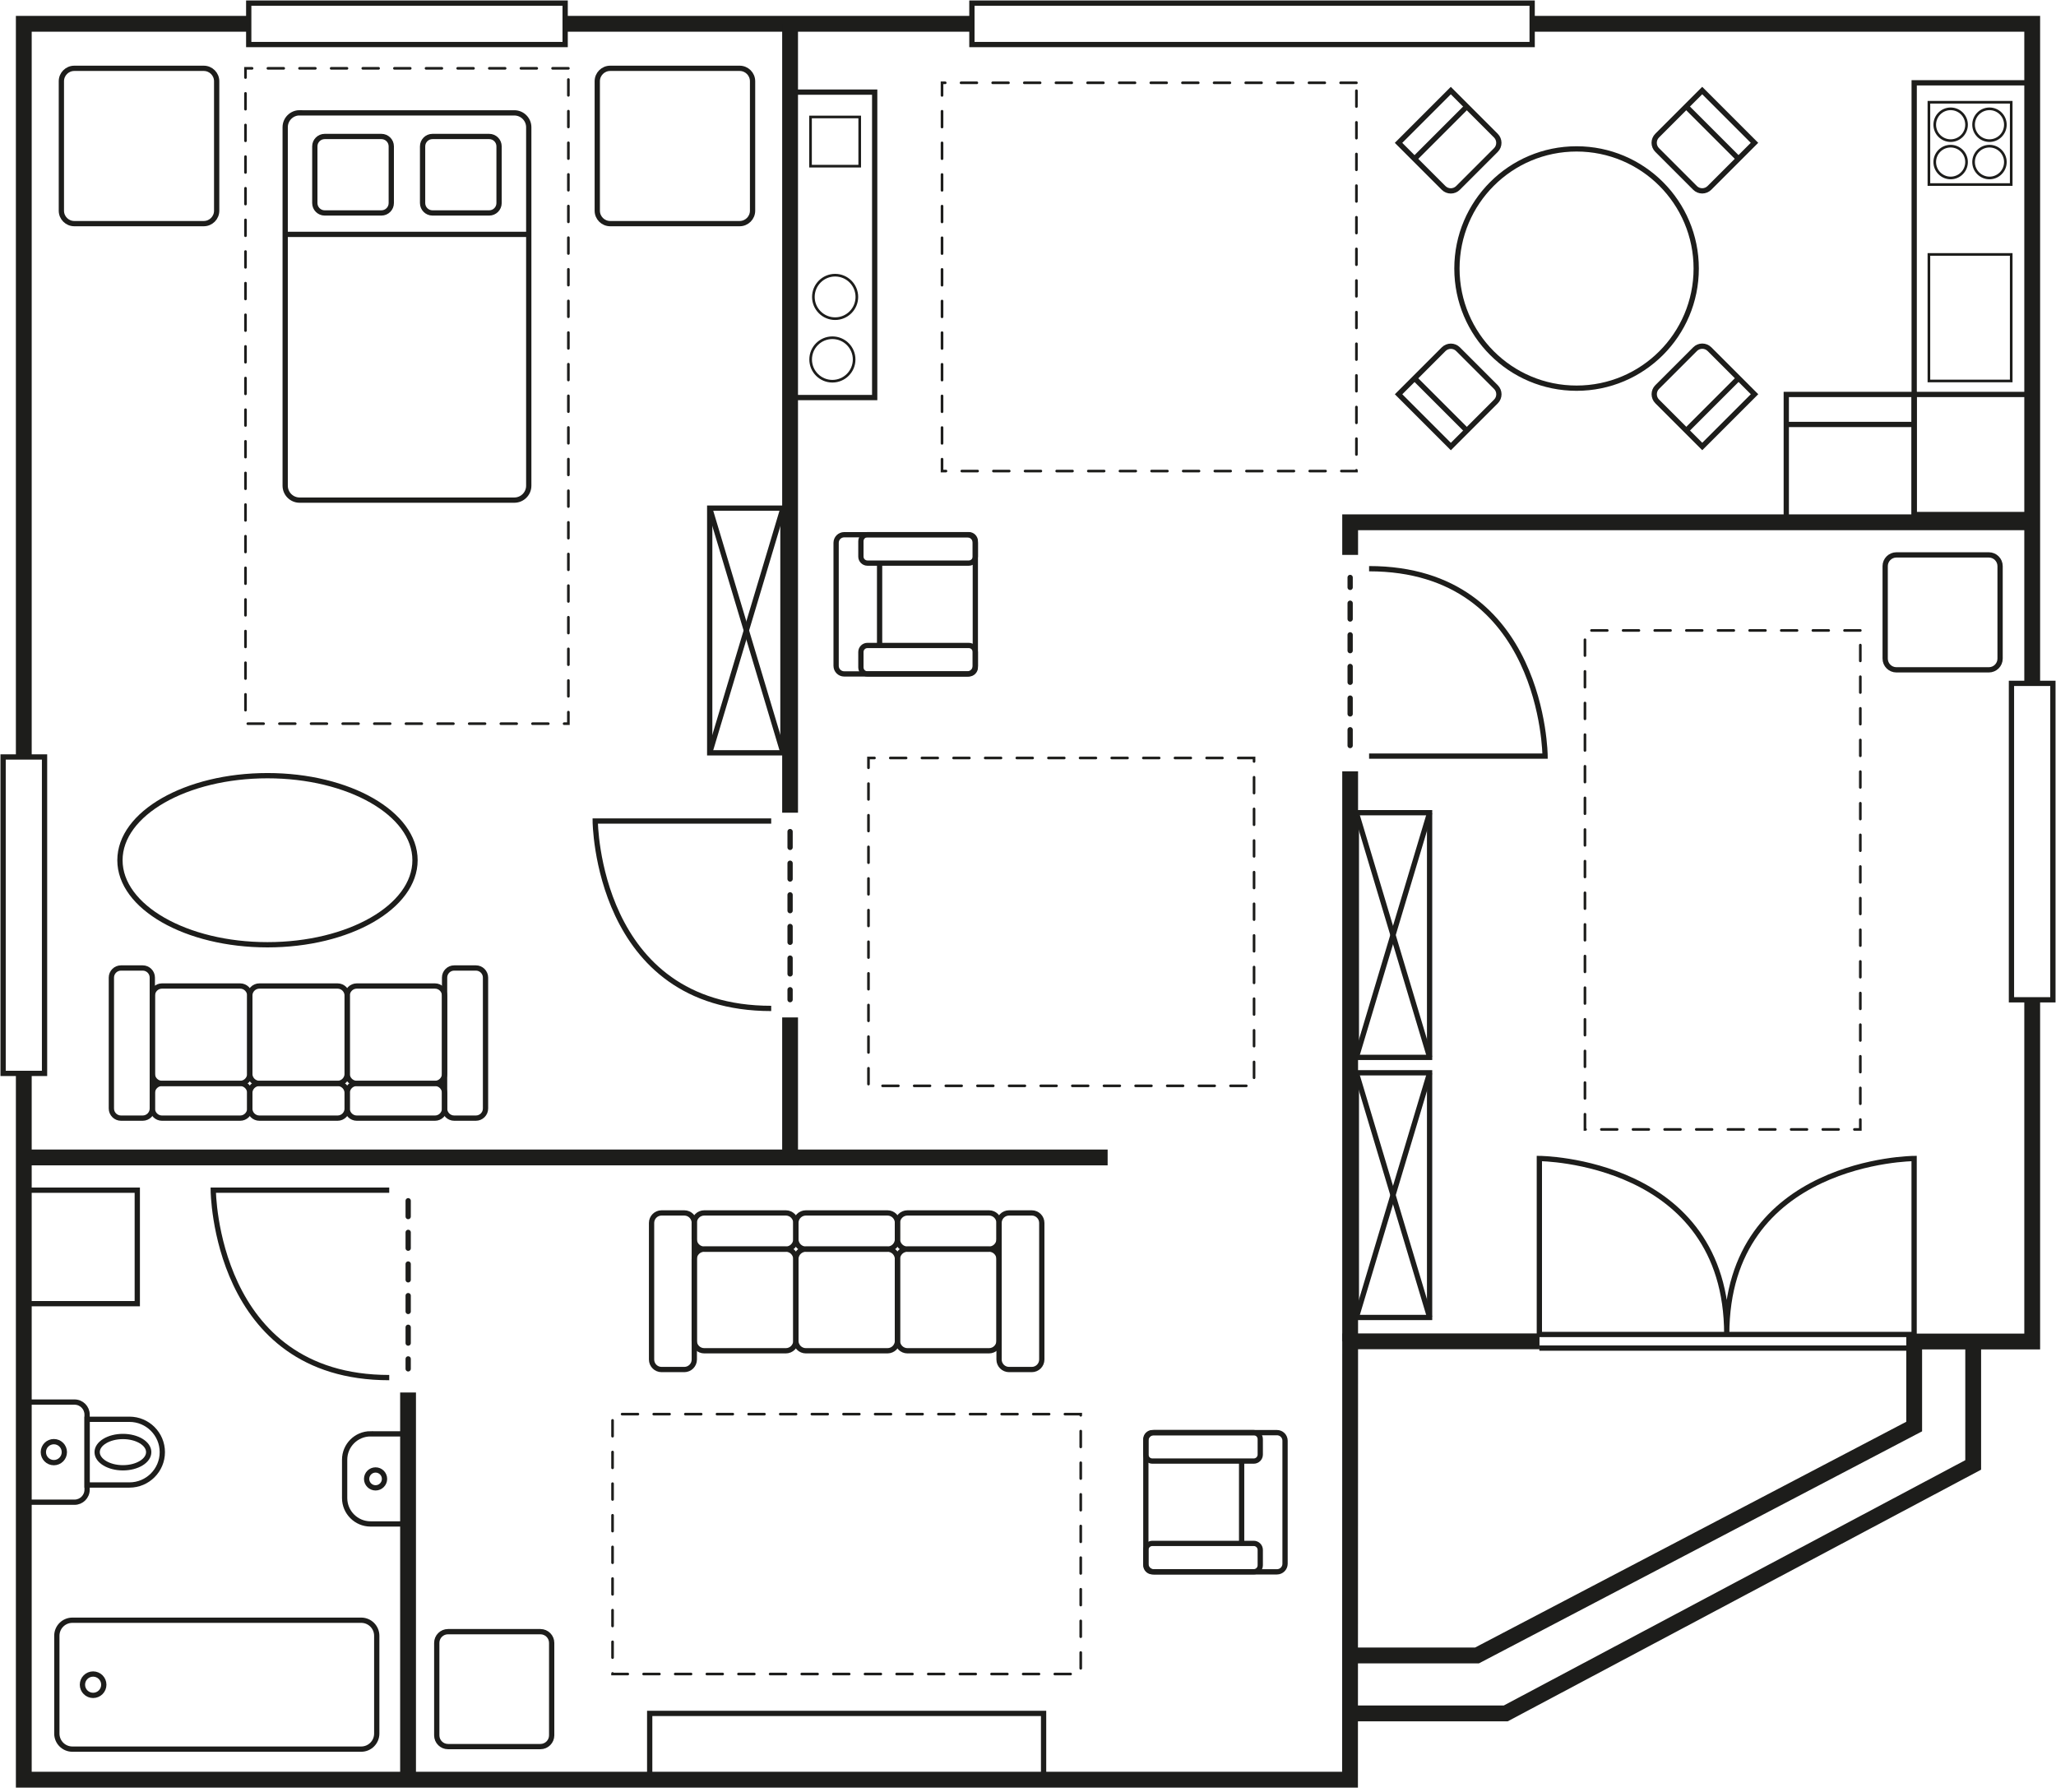 <svg width="390" height="340" viewBox="0 0 390 340" fill="none" xmlns="http://www.w3.org/2000/svg">
<g clip-path="url(#clip0_2014_1567)">
<path d="M385.487 189.639V254.47H363.099" stroke="#1D1D1B" stroke-width="3" stroke-miterlimit="10"/>
<path d="M385.487 129.628V4.514H290.632" stroke="#1D1D1B" stroke-width="3" stroke-miterlimit="10"/>
<path d="M107.203 4.514H184.36" stroke="#1D1D1B" stroke-width="3" stroke-miterlimit="10"/>
<path d="M4.513 143.591V4.514H47.18" stroke="#1D1D1B" stroke-width="3" stroke-miterlimit="10"/>
<path d="M4.513 203.613V337.588H256.084L256.108 254.434H292.023" stroke="#1D1D1B" stroke-width="3" stroke-miterlimit="10"/>
<path d="M107.203 0.59H47.18V8.449H107.203V0.59Z" stroke="#1D1D1B" stroke-miterlimit="10"/>
<path d="M389.411 129.627H381.551V189.651H389.411V129.627Z" stroke="#1D1D1B" stroke-miterlimit="10"/>
<path d="M8.449 143.59H0.589V203.613H8.449V143.59Z" stroke="#1D1D1B" stroke-miterlimit="10"/>
<path d="M290.632 0.59H184.36V8.449H290.632V0.59Z" stroke="#1D1D1B" stroke-miterlimit="10"/>
<path d="M149.87 192.996V219.555H4.513" stroke="#1D1D1B" stroke-width="3" stroke-miterlimit="10"/>
<path d="M149.87 4.514V154.16" stroke="#1D1D1B" stroke-width="3" stroke-miterlimit="10"/>
<path d="M149.87 157.742V189.627" stroke="#1D1D1B" stroke-miterlimit="10" stroke-linecap="round" stroke-dasharray="3 3"/>
<path d="M146.288 155.738H112.907C112.907 155.738 113.107 191.288 146.288 191.288" stroke="#1D1D1B" stroke-miterlimit="10"/>
<path d="M256.108 141.422V109.537" stroke="#1D1D1B" stroke-miterlimit="10" stroke-linecap="round" stroke-dasharray="3 3"/>
<path d="M259.701 143.425H293.083C293.083 143.425 292.883 107.875 259.701 107.875" stroke="#1D1D1B" stroke-miterlimit="10"/>
<path d="M38.649 12.961H14.093C12.739 12.961 11.642 14.058 11.642 15.412V39.968C11.642 41.322 12.739 42.419 14.093 42.419H38.649C40.002 42.419 41.1 41.322 41.1 39.968V15.412C41.1 14.058 40.002 12.961 38.649 12.961Z" stroke="#1D1D1B" stroke-miterlimit="10"/>
<path d="M140.302 12.961H115.746C114.393 12.961 113.295 14.058 113.295 15.412V39.968C113.295 41.322 114.393 42.419 115.746 42.419H140.302C141.656 42.419 142.753 41.322 142.753 39.968V15.412C142.753 14.058 141.656 12.961 140.302 12.961Z" stroke="#1D1D1B" stroke-miterlimit="10"/>
<path d="M56.83 21.41H97.565C99.073 21.41 100.299 22.636 100.299 24.144V92.133C100.299 93.641 99.073 94.867 97.565 94.867H56.83C55.322 94.867 54.097 93.641 54.097 92.133V24.132C54.097 22.624 55.322 21.398 56.83 21.398V21.41Z" stroke="#1D1D1B" stroke-miterlimit="10"/>
<path d="M72.349 25.889H61.591C60.556 25.889 59.717 26.727 59.717 27.762V38.52C59.717 39.555 60.556 40.394 61.591 40.394H72.349C73.383 40.394 74.222 39.555 74.222 38.52V27.762C74.222 26.727 73.383 25.889 72.349 25.889Z" stroke="#1D1D1B" stroke-miterlimit="10"/>
<path d="M92.793 25.889H82.035C81 25.889 80.161 26.727 80.161 27.762V38.52C80.161 39.555 81 40.394 82.035 40.394H92.793C93.827 40.394 94.666 39.555 94.666 38.52V27.762C94.666 26.727 93.827 25.889 92.793 25.889Z" stroke="#1D1D1B" stroke-miterlimit="10"/>
<path d="M54.097 44.459H100.287" stroke="#1D1D1B" stroke-miterlimit="10"/>
<path d="M27.066 183.617H22.954C21.945 183.617 21.127 184.435 21.127 185.444V210.271C21.127 211.279 21.945 212.097 22.954 212.097H27.066C28.075 212.097 28.892 211.279 28.892 210.271V185.444C28.892 184.435 28.075 183.617 27.066 183.617Z" stroke="#1D1D1B" stroke-miterlimit="10"/>
<path d="M90.271 183.617H86.159C85.15 183.617 84.332 184.435 84.332 185.444V210.271C84.332 211.279 85.15 212.097 86.159 212.097H90.271C91.28 212.097 92.097 211.279 92.097 210.271V185.444C92.097 184.435 91.28 183.617 90.271 183.617Z" stroke="#1D1D1B" stroke-miterlimit="10"/>
<path d="M45.554 205.512H30.731C29.722 205.512 28.904 206.329 28.904 207.338V210.272C28.904 211.281 29.722 212.099 30.731 212.099H45.554C46.562 212.099 47.38 211.281 47.38 210.272V207.338C47.38 206.329 46.562 205.512 45.554 205.512Z" stroke="#1D1D1B" stroke-miterlimit="10"/>
<path d="M45.554 187.035H30.731C29.722 187.035 28.904 187.853 28.904 188.862V203.685C28.904 204.693 29.722 205.511 30.731 205.511H45.554C46.562 205.511 47.38 204.693 47.38 203.685V188.862C47.38 187.853 46.562 187.035 45.554 187.035Z" stroke="#1D1D1B" stroke-miterlimit="10"/>
<path d="M64.03 205.512H49.207C48.198 205.512 47.38 206.329 47.38 207.338V210.272C47.38 211.281 48.198 212.099 49.207 212.099H64.03C65.038 212.099 65.856 211.281 65.856 210.272V207.338C65.856 206.329 65.038 205.512 64.03 205.512Z" stroke="#1D1D1B" stroke-miterlimit="10"/>
<path d="M64.03 187.035H49.207C48.198 187.035 47.38 187.853 47.38 188.862V203.685C47.38 204.693 48.198 205.511 49.207 205.511H64.03C65.038 205.511 65.856 204.693 65.856 203.685V188.862C65.856 187.853 65.038 187.035 64.03 187.035Z" stroke="#1D1D1B" stroke-miterlimit="10"/>
<path d="M82.506 205.512H67.683C66.674 205.512 65.856 206.329 65.856 207.338V210.272C65.856 211.281 66.674 212.099 67.683 212.099H82.506C83.515 212.099 84.332 211.281 84.332 210.272V207.338C84.332 206.329 83.515 205.512 82.506 205.512Z" stroke="#1D1D1B" stroke-miterlimit="10"/>
<path d="M82.506 187.035H67.683C66.674 187.035 65.856 187.853 65.856 188.862V203.685C65.856 204.693 66.674 205.511 67.683 205.511H82.506C83.515 205.511 84.332 204.693 84.332 203.685V188.862C84.332 187.853 83.515 187.035 82.506 187.035Z" stroke="#1D1D1B" stroke-miterlimit="10"/>
<path d="M191.406 259.785H195.719C196.766 259.785 197.616 258.936 197.616 257.888V231.977C197.616 230.929 196.766 230.08 195.719 230.08H191.406C190.358 230.08 189.509 230.929 189.509 231.977V257.888C189.509 258.936 190.358 259.785 191.406 259.785Z" stroke="#1D1D1B" stroke-miterlimit="10"/>
<path d="M125.491 259.785H129.804C130.851 259.785 131.701 258.936 131.701 257.888V231.977C131.701 230.929 130.851 230.08 129.804 230.08H125.491C124.443 230.08 123.594 230.929 123.594 231.977V257.888C123.594 258.936 124.443 259.785 125.491 259.785Z" stroke="#1D1D1B" stroke-miterlimit="10"/>
<path d="M172.129 236.949H187.612C188.66 236.949 189.509 236.1 189.509 235.052V231.977C189.509 230.929 188.66 230.08 187.612 230.08H172.129C171.081 230.08 170.232 230.929 170.232 231.977V235.052C170.232 236.1 171.081 236.949 172.129 236.949Z" stroke="#1D1D1B" stroke-miterlimit="10"/>
<path d="M172.129 256.227H187.612C188.66 256.227 189.509 255.377 189.509 254.329V238.846C189.509 237.799 188.66 236.949 187.612 236.949H172.129C171.081 236.949 170.232 237.799 170.232 238.846V254.329C170.232 255.377 171.081 256.227 172.129 256.227Z" stroke="#1D1D1B" stroke-miterlimit="10"/>
<path d="M152.863 236.949H168.346C169.394 236.949 170.244 236.1 170.244 235.052V231.977C170.244 230.929 169.394 230.08 168.346 230.08H152.863C151.816 230.08 150.966 230.929 150.966 231.977V235.052C150.966 236.1 151.816 236.949 152.863 236.949Z" stroke="#1D1D1B" stroke-miterlimit="10"/>
<path d="M152.863 256.227H168.346C169.394 256.227 170.244 255.377 170.244 254.329V238.846C170.244 237.799 169.394 236.949 168.346 236.949H152.863C151.816 236.949 150.966 237.799 150.966 238.846V254.329C150.966 255.377 151.816 256.227 152.863 256.227Z" stroke="#1D1D1B" stroke-miterlimit="10"/>
<path d="M133.586 236.949H149.069C150.117 236.949 150.966 236.1 150.966 235.052V231.977C150.966 230.929 150.117 230.08 149.069 230.08H133.586C132.538 230.08 131.689 230.929 131.689 231.977V235.052C131.689 236.1 132.538 236.949 133.586 236.949Z" stroke="#1D1D1B" stroke-miterlimit="10"/>
<path d="M133.586 256.227H149.069C150.117 256.227 150.966 255.377 150.966 254.329V238.846C150.966 237.799 150.117 236.949 149.069 236.949H133.586C132.538 236.949 131.689 237.799 131.689 238.846V254.329C131.689 255.377 132.538 256.227 133.586 256.227Z" stroke="#1D1D1B" stroke-miterlimit="10"/>
<path d="M50.738 179.211C66.194 179.211 78.724 172.031 78.724 163.174C78.724 154.317 66.194 147.137 50.738 147.137C35.283 147.137 22.753 154.317 22.753 163.174C22.753 172.031 35.283 179.211 50.738 179.211Z" stroke="#1D1D1B" stroke-miterlimit="10"/>
<path d="M327.549 253.138C327.549 219.944 291.999 219.756 291.999 219.756V253.138H363.087V219.756C363.087 219.756 327.537 219.956 327.537 253.138" stroke="#1D1D1B" stroke-miterlimit="10"/>
<path d="M291.999 255.719H363.099" stroke="#1D1D1B" stroke-miterlimit="10"/>
<path d="M256.108 105.258V99.072H385.487" stroke="#1D1D1B" stroke-width="3" stroke-miterlimit="10"/>
<path d="M256.108 254.435V146.312" stroke="#1D1D1B" stroke-width="3" stroke-miterlimit="10"/>
<path d="M271.178 203.496H257.286V249.91H271.178V203.496Z" stroke="#1D1D1B" stroke-miterlimit="10"/>
<path d="M271.19 203.496L257.286 249.898" stroke="#1D1D1B" stroke-miterlimit="10"/>
<path d="M257.286 203.496L271.19 249.898" stroke="#1D1D1B" stroke-miterlimit="10"/>
<path d="M271.178 154.16H257.286V200.574H271.178V154.16Z" stroke="#1D1D1B" stroke-miterlimit="10"/>
<path d="M271.19 154.16L257.286 200.574" stroke="#1D1D1B" stroke-miterlimit="10"/>
<path d="M257.286 154.16L271.19 200.574" stroke="#1D1D1B" stroke-miterlimit="10"/>
<path d="M352.883 119.588H300.648V214.242H352.883V119.588Z" stroke="#1D1D1B" stroke-width="0.5" stroke-miterlimit="10" stroke-linecap="round" stroke-dasharray="3 3"/>
<path d="M385.487 15.707H363.099V97.6H385.487V15.707Z" stroke="#1D1D1B" stroke-miterlimit="10"/>
<path d="M363.087 74.824H338.837V99.074H363.087V74.824Z" stroke="#1D1D1B" stroke-miterlimit="10"/>
<path d="M338.837 80.514H363.099" stroke="#1D1D1B" stroke-miterlimit="10"/>
<path d="M363.099 74.824H385.487" stroke="#1D1D1B" stroke-miterlimit="10"/>
<path d="M381.504 19.395H365.892V35.007H381.504V19.395Z" stroke="#1D1D1B" stroke-width="0.5" stroke-miterlimit="10"/>
<path d="M370.016 26.676C371.682 26.676 373.032 25.325 373.032 23.659C373.032 21.993 371.682 20.643 370.016 20.643C368.35 20.643 366.999 21.993 366.999 23.659C366.999 25.325 368.35 26.676 370.016 26.676Z" stroke="#1D1D1B" stroke-width="0.5" stroke-miterlimit="10"/>
<path d="M377.38 26.676C379.046 26.676 380.397 25.325 380.397 23.659C380.397 21.993 379.046 20.643 377.38 20.643C375.714 20.643 374.364 21.993 374.364 23.659C374.364 25.325 375.714 26.676 377.38 26.676Z" stroke="#1D1D1B" stroke-width="0.5" stroke-miterlimit="10"/>
<path d="M370.016 33.758C371.682 33.758 373.032 32.407 373.032 30.741C373.032 29.075 371.682 27.725 370.016 27.725C368.35 27.725 366.999 29.075 366.999 30.741C366.999 32.407 368.35 33.758 370.016 33.758Z" stroke="#1D1D1B" stroke-width="0.5" stroke-miterlimit="10"/>
<path d="M377.38 33.758C379.046 33.758 380.397 32.407 380.397 30.741C380.397 29.075 379.046 27.725 377.38 27.725C375.714 27.725 374.364 29.075 374.364 30.741C374.364 32.407 375.714 33.758 377.38 33.758Z" stroke="#1D1D1B" stroke-width="0.5" stroke-miterlimit="10"/>
<path d="M381.504 48.264H365.892V72.266H381.504V48.264Z" stroke="#1D1D1B" stroke-width="0.5" stroke-miterlimit="10"/>
<path d="M299.057 73.633C311.591 73.633 321.752 63.472 321.752 50.939C321.752 38.405 311.591 28.244 299.057 28.244C286.524 28.244 276.363 38.405 276.363 50.939C276.363 63.472 286.524 73.633 299.057 73.633Z" stroke="#1D1D1B" stroke-miterlimit="10"/>
<path d="M276.568 66.233L283.759 73.424C284.509 74.174 284.517 75.398 283.759 76.156L275.21 84.705L265.295 74.79L273.844 66.241C274.594 65.492 275.818 65.483 276.577 66.241L276.568 66.233Z" stroke="#1D1D1B" stroke-miterlimit="10"/>
<path d="M268.327 71.76L278.236 81.669" stroke="#1D1D1B" stroke-miterlimit="10"/>
<path d="M321.534 35.648L314.344 28.457C313.594 27.707 313.585 26.483 314.344 25.724L322.892 17.176L332.807 27.091L324.259 35.639C323.509 36.389 322.284 36.398 321.526 35.639L321.534 35.648Z" stroke="#1D1D1B" stroke-miterlimit="10"/>
<path d="M329.776 30.128L319.866 20.219" stroke="#1D1D1B" stroke-miterlimit="10"/>
<path d="M283.759 28.456L276.568 35.646C275.818 36.396 274.594 36.404 273.835 35.646L265.287 27.098L275.202 17.183L283.75 25.731C284.5 26.481 284.509 27.706 283.751 28.464L283.759 28.456Z" stroke="#1D1D1B" stroke-miterlimit="10"/>
<path d="M278.236 20.219L268.327 30.128" stroke="#1D1D1B" stroke-miterlimit="10"/>
<path d="M314.344 73.421L321.535 66.231C322.285 65.481 323.51 65.472 324.268 66.231L332.816 74.779L322.901 84.694L314.353 76.146C313.603 75.396 313.595 74.171 314.353 73.413L314.344 73.421Z" stroke="#1D1D1B" stroke-miterlimit="10"/>
<path d="M319.866 81.668L329.776 71.758" stroke="#1D1D1B" stroke-miterlimit="10"/>
<path d="M256.108 325.015H285.624L374.293 277.882V254.434" stroke="#1D1D1B" stroke-width="3" stroke-miterlimit="10"/>
<path d="M256.108 314.022H280.169L363.099 270.601V253.139" stroke="#1D1D1B" stroke-width="3" stroke-miterlimit="10"/>
<path d="M165.919 17.475H149.87V75.412H165.919V17.475Z" stroke="#1D1D1B" stroke-miterlimit="10"/>
<path d="M163.079 22.188H153.747V31.52H163.079V22.188Z" stroke="#1D1D1B" stroke-width="0.5" stroke-miterlimit="10"/>
<path d="M157.895 72.313C160.172 72.313 162.019 70.466 162.019 68.189C162.019 65.911 160.172 64.064 157.895 64.064C155.617 64.064 153.771 65.911 153.771 68.189C153.771 70.466 155.617 72.313 157.895 72.313Z" stroke="#1D1D1B" stroke-width="0.5" stroke-miterlimit="10"/>
<path d="M158.413 60.447C160.691 60.447 162.537 58.601 162.537 56.323C162.537 54.046 160.691 52.199 158.413 52.199C156.135 52.199 154.289 54.046 154.289 56.323C154.289 58.601 156.135 60.447 158.413 60.447Z" stroke="#1D1D1B" stroke-width="0.5" stroke-miterlimit="10"/>
<path d="M257.298 15.707H178.692V89.352H257.298V15.707Z" stroke="#1D1D1B" stroke-width="0.5" stroke-miterlimit="10" stroke-linecap="round" stroke-dasharray="3 3"/>
<path d="M158.602 102.962V126.304C158.602 127.15 159.288 127.836 160.134 127.836H183.476C184.322 127.836 185.008 127.15 185.008 126.304V102.962C185.008 102.116 184.322 101.43 183.476 101.43H160.134C159.288 101.43 158.602 102.116 158.602 102.962Z" stroke="#1D1D1B" stroke-miterlimit="10"/>
<path d="M163.303 123.676V126.599C163.303 127.282 163.857 127.836 164.54 127.836H183.771C184.454 127.836 185.008 127.282 185.008 126.599V123.676C185.008 122.993 184.454 122.439 183.771 122.439H164.54C163.857 122.439 163.303 122.993 163.303 123.676Z" stroke="#1D1D1B" stroke-miterlimit="10"/>
<path d="M163.303 102.655V105.577C163.303 106.261 163.857 106.814 164.54 106.814H183.771C184.454 106.814 185.008 106.261 185.008 105.577V102.655C185.008 101.972 184.454 101.418 183.771 101.418H164.54C163.857 101.418 163.303 101.972 163.303 102.655Z" stroke="#1D1D1B" stroke-miterlimit="10"/>
<path d="M166.85 122.451V106.826" stroke="#1D1D1B" stroke-miterlimit="10"/>
<path d="M243.759 296.63V273.288C243.759 272.442 243.073 271.756 242.227 271.756H218.885C218.039 271.756 217.353 272.442 217.353 273.288V296.63C217.353 297.476 218.039 298.162 218.885 298.162H242.227C243.073 298.162 243.759 297.476 243.759 296.63Z" stroke="#1D1D1B" stroke-miterlimit="10"/>
<path d="M239.057 275.915V272.993C239.057 272.31 238.503 271.756 237.82 271.756H218.59C217.907 271.756 217.353 272.31 217.353 272.993V275.915C217.353 276.599 217.907 277.153 218.59 277.153H237.82C238.503 277.153 239.057 276.599 239.057 275.915Z" stroke="#1D1D1B" stroke-miterlimit="10"/>
<path d="M239.057 296.913V294.003C239.057 293.32 238.503 292.766 237.82 292.766H218.59C217.907 292.766 217.353 293.32 217.353 294.003V296.913C217.353 297.597 217.907 298.151 218.59 298.151H237.82C238.503 298.151 239.057 297.597 239.057 296.913Z" stroke="#1D1D1B" stroke-miterlimit="10"/>
<path d="M235.522 277.152V292.765" stroke="#1D1D1B" stroke-miterlimit="10"/>
<path d="M77.427 227.77V259.655" stroke="#1D1D1B" stroke-miterlimit="10" stroke-linecap="round" stroke-dasharray="3 3"/>
<path d="M73.834 225.766H40.452C40.452 225.766 40.652 261.316 73.834 261.316" stroke="#1D1D1B" stroke-miterlimit="10"/>
<path d="M77.404 264.143V337.587" stroke="#1D1D1B" stroke-width="3" stroke-miterlimit="10"/>
<path d="M68.519 307.34H13.727C12.101 307.34 10.782 308.659 10.782 310.286V328.844C10.782 330.471 12.101 331.79 13.727 331.79H68.519C70.146 331.79 71.465 330.471 71.465 328.844V310.286C71.465 308.659 70.146 307.34 68.519 307.34Z" stroke="#1D1D1B" stroke-miterlimit="10"/>
<path d="M19.69 319.572C19.69 320.691 18.782 321.598 17.663 321.598C16.544 321.598 15.636 320.691 15.636 319.572C15.636 318.452 16.544 317.545 17.663 317.545C18.782 317.545 19.69 318.452 19.69 319.572Z" stroke="#1D1D1B" stroke-miterlimit="10"/>
<path d="M26.041 225.766H4.513V247.293H26.041V225.766Z" stroke="#1D1D1B" stroke-miterlimit="10"/>
<path d="M70.287 271.99H77.427V289.076H70.287C67.577 289.076 65.373 286.872 65.373 284.162V276.892C65.373 274.182 67.577 271.979 70.287 271.979V271.99Z" stroke="#1D1D1B" stroke-miterlimit="10"/>
<path d="M71.241 282.23C72.178 282.23 72.938 281.47 72.938 280.533C72.938 279.596 72.178 278.836 71.241 278.836C70.304 278.836 69.544 279.596 69.544 280.533C69.544 281.47 70.304 282.23 71.241 282.23Z" stroke="#1D1D1B" stroke-miterlimit="10"/>
<path d="M5.326 265.959H14.14C15.46 265.959 16.52 267.031 16.52 268.339V282.573C16.52 283.893 15.448 284.953 14.14 284.953H5.326V265.959Z" stroke="#1D1D1B" stroke-miterlimit="10"/>
<path d="M24.556 281.689H16.52V269.223H24.556C27.997 269.223 30.79 272.015 30.79 275.456C30.79 278.897 27.997 281.689 24.556 281.689Z" stroke="#1D1D1B" stroke-miterlimit="10"/>
<path d="M28.209 275.456C28.209 277.094 26.017 278.425 23.319 278.425C20.621 278.425 18.429 277.094 18.429 275.456C18.429 273.818 20.621 272.486 23.319 272.486C26.017 272.486 28.209 273.818 28.209 275.456Z" stroke="#1D1D1B" stroke-miterlimit="10"/>
<path d="M10.216 277.448C11.316 277.448 12.207 276.556 12.207 275.456C12.207 274.356 11.316 273.465 10.216 273.465C9.116 273.465 8.225 274.356 8.225 275.456C8.225 276.556 9.116 277.448 10.216 277.448Z" stroke="#1D1D1B" stroke-miterlimit="10"/>
<path d="M148.515 96.387H134.623V142.801H148.515V96.387Z" stroke="#1D1D1B" stroke-miterlimit="10"/>
<path d="M148.527 96.387L134.623 142.801" stroke="#1D1D1B" stroke-miterlimit="10"/>
<path d="M134.623 96.387L148.527 142.801" stroke="#1D1D1B" stroke-miterlimit="10"/>
<path d="M107.816 12.961H46.567V137.274H107.816V12.961Z" stroke="#1D1D1B" stroke-width="0.5" stroke-miterlimit="10" stroke-linecap="round" stroke-dasharray="3 3"/>
<path d="M149.87 219.557H210.106" stroke="#1D1D1B" stroke-width="3" stroke-miterlimit="10"/>
<path d="M205.004 268.244H116.194V317.545H205.004V268.244Z" stroke="#1D1D1B" stroke-width="0.5" stroke-miterlimit="10" stroke-linecap="round" stroke-dasharray="3 3"/>
<path d="M197.958 325.016H123.24V337.588H197.958V325.016Z" stroke="#1D1D1B" stroke-miterlimit="10"/>
<path d="M102.514 309.51H84.98C83.802 309.51 82.848 310.465 82.848 311.643V329.176C82.848 330.354 83.802 331.309 84.98 331.309H102.514C103.692 331.309 104.646 330.354 104.646 329.176V311.643C104.646 310.465 103.692 309.51 102.514 309.51Z" stroke="#1D1D1B" stroke-miterlimit="10"/>
<path d="M377.262 105.26H359.729C358.551 105.26 357.596 106.215 357.596 107.393V124.926C357.596 126.104 358.551 127.059 359.729 127.059H377.262C378.44 127.059 379.395 126.104 379.395 124.926V107.393C379.395 106.215 378.44 105.26 377.262 105.26Z" stroke="#1D1D1B" stroke-miterlimit="10"/>
<path d="M237.879 143.779H164.741V205.971H237.879V143.779Z" stroke="#1D1D1B" stroke-width="0.5" stroke-miterlimit="10" stroke-linecap="round" stroke-dasharray="3 3"/>
</g>
<defs>
<clipPath id="clip0_2014_1567">
<rect width="390" height="339.356" fill="white"/>
</clipPath>
</defs>
</svg>
